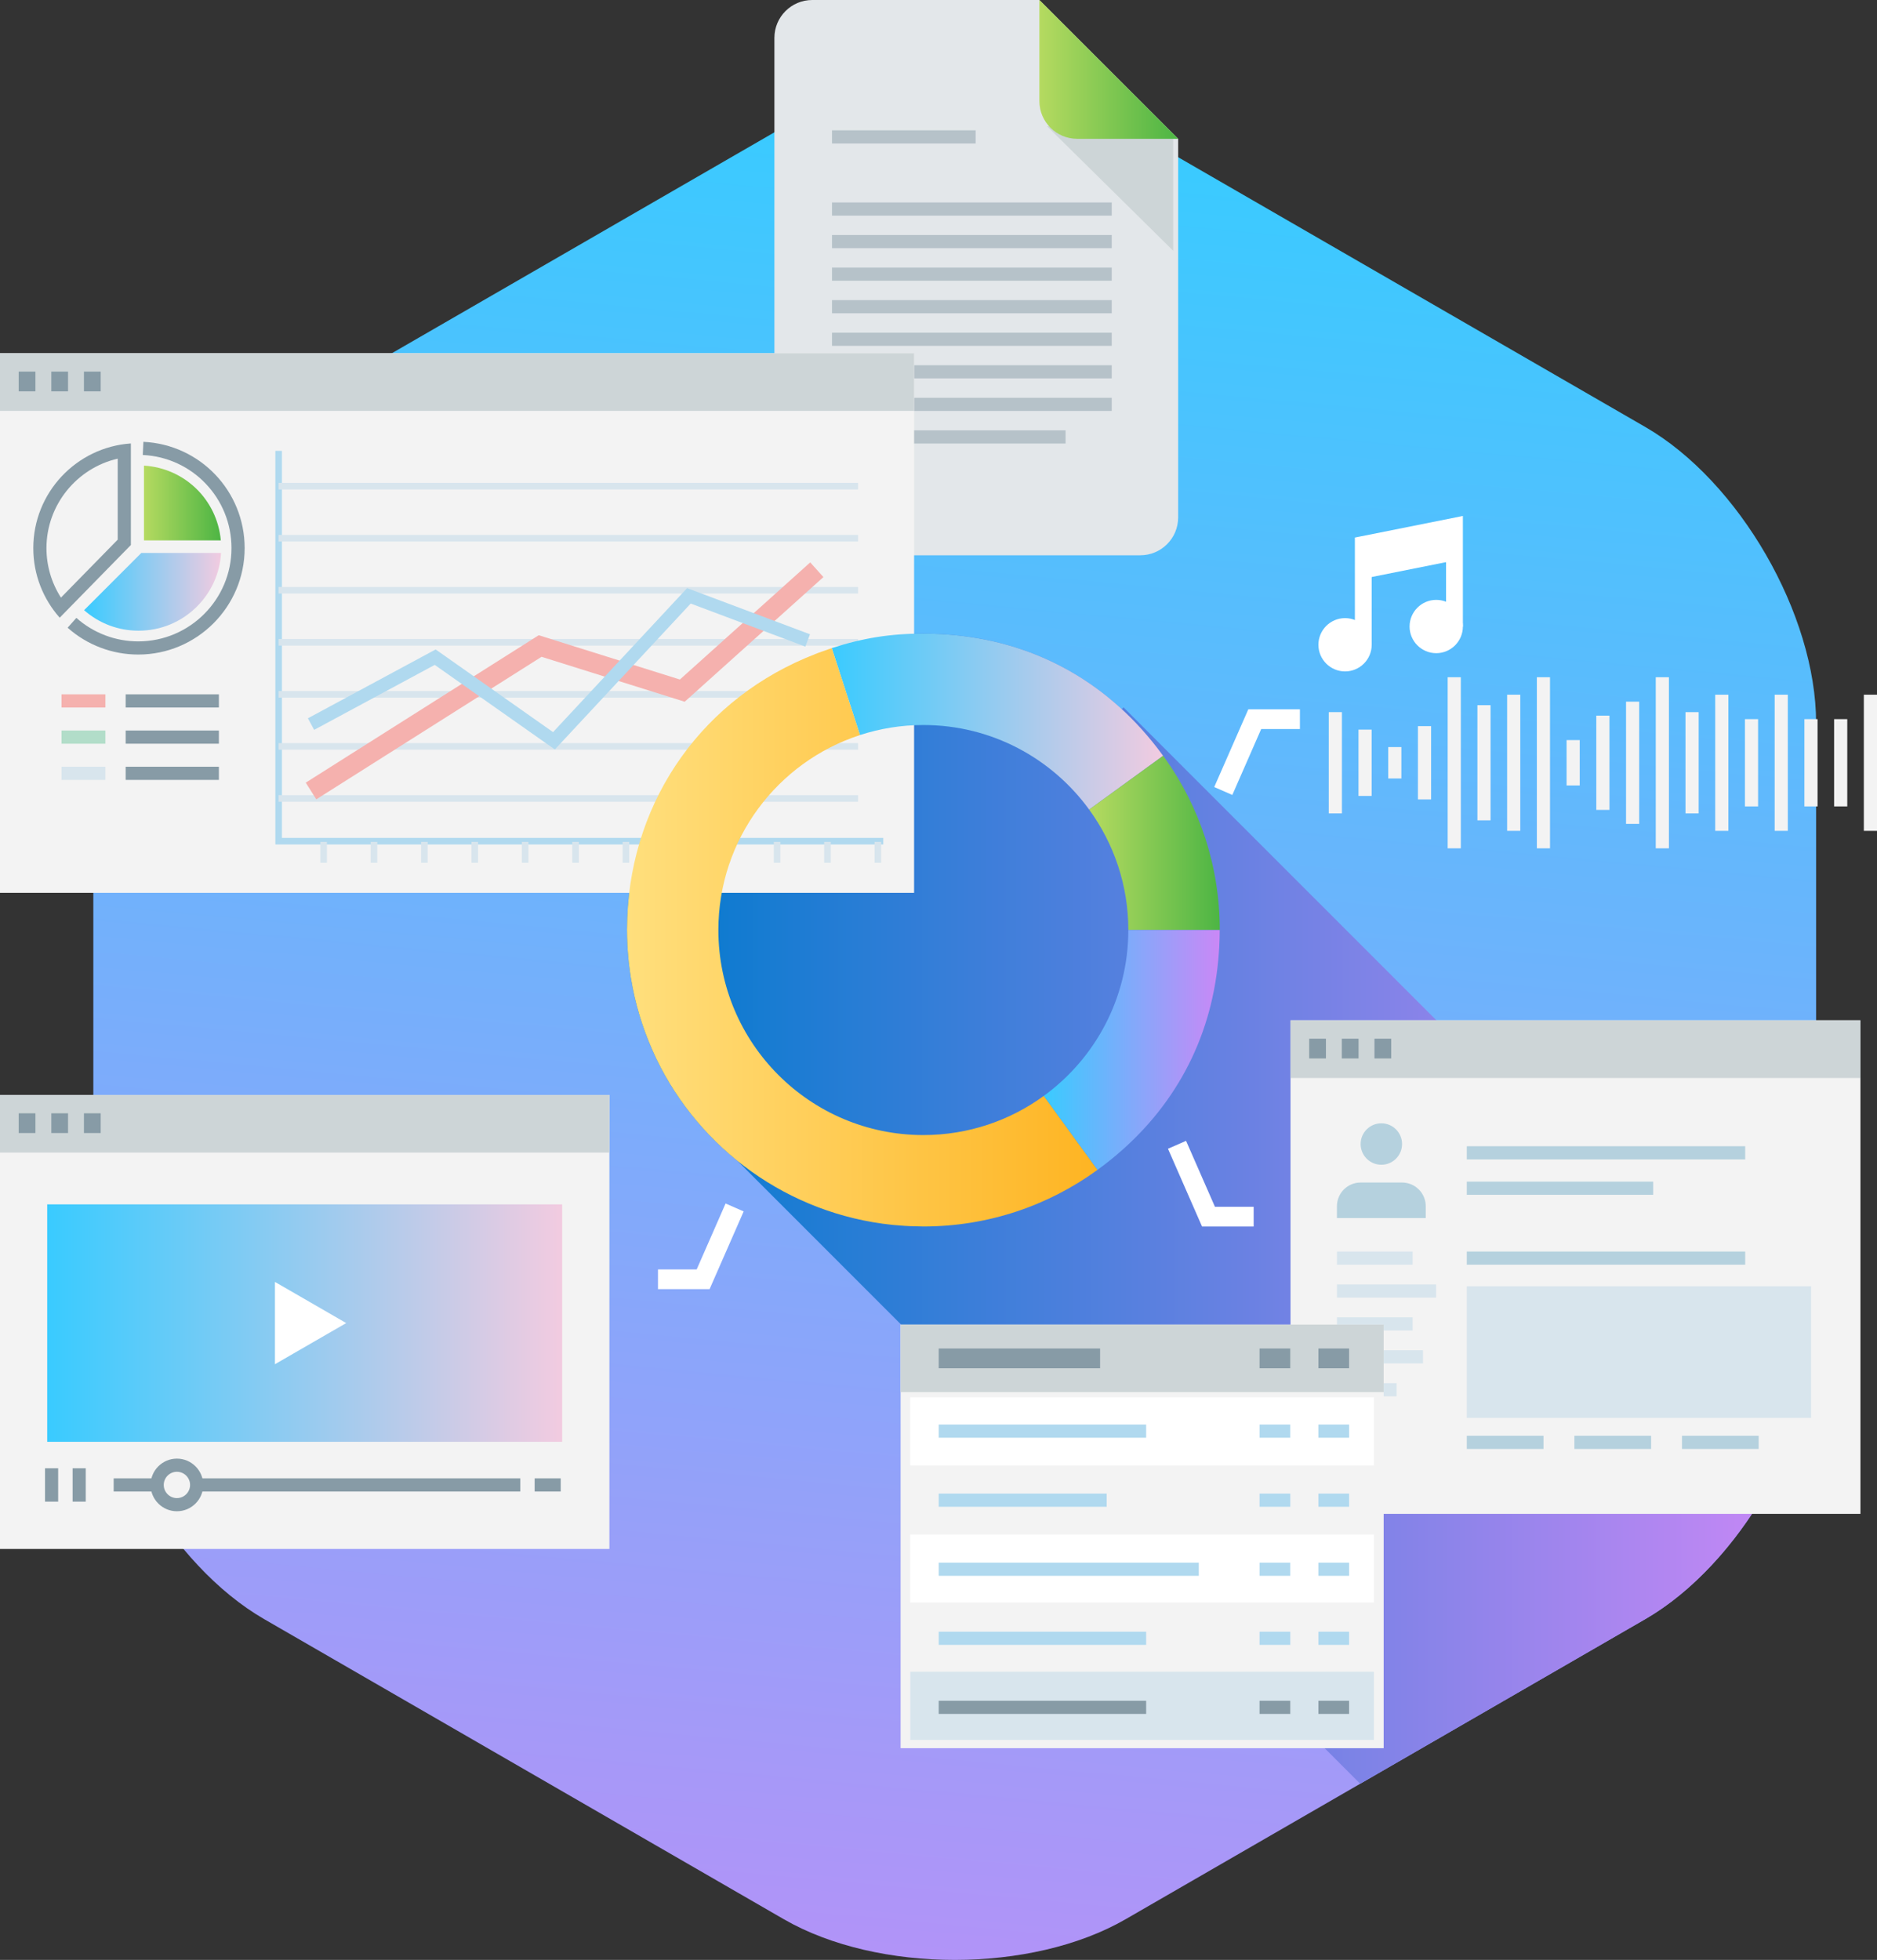 <svg id="Layer_4" xmlns="http://www.w3.org/2000/svg" xmlns:xlink="http://www.w3.org/1999/xlink" width="285.296" height="297.836" viewBox="0 0 285.296 297.836" enable-background="new 0 0 285.296 297.836"><rect x="0" y="0" width="285.296" height="297.836" fill="#333333" stroke="none"/><g><linearGradient id="SVGID_1_" gradientUnits="userSpaceOnUse" x1="157.769" y1="19.698" x2="126.634" y2="353.699"><stop offset="0" style="stop-color:#39CBFF"/><stop offset="1" style="stop-color:#CA88F6"/></linearGradient><path fill="url(#SVGID_1_)" d="M14.185 109.875c0-16.5 11.691-36.75 25.981-45l78.965-45.591c14.29-8.25 37.672-8.25 51.962.0l78.966 45.591c14.29 8.25 25.981 28.5 25.981 45l.001 91.183c0 16.5-11.691 36.75-25.981 45l-78.966 45.591c-14.29 8.25-37.672 8.25-51.962.0l-78.966-45.592c-14.29-8.25-25.98-28.5-25.98-45V109.875z"/><linearGradient id="SVGID_2_" gradientUnits="userSpaceOnUse" x1="95.299" y1="183.674" x2="274.675" y2="183.674"><stop offset="0" style="stop-color:#007ACD"/><stop offset="1" style="stop-color:#CA88F6"/></linearGradient><path fill="url(#SVGID_2_)" d="M170.772 107.492l-.275.275c-7.579-6.979-17.047-10.902-27.724-11.421-.801-.037-1.606-.062-2.42-.065-.002.0-.004.0-.004.0s-.002.0-.004.0c-4.973.004-9.181.669-13.912 2.205-.126.043-.246.093-.373.131-.555.186-1.104.379-1.646.581-.156.06-.308.122-.466.184-16.938 6.548-27.919 21.896-28.613 40.109-.018.427-.02.853-.024 1.28-.002.189-.011.375-.011.564.0.035.004.07.004.105.0.604.018 1.205.042 1.805.011.181.011.359.022.539.024.469.066.933.106 1.4.026.325.049.652.086.977.027.26.066.518.098.776.069.538.135 1.075.22 1.607.006.03.013.058.018.089.625 3.835 1.734 7.5 3.261 10.944.19.423.377.85.577 1.27.004.011.013.023.018.037 2.921 6.054 7.159 11.352 12.339 15.528l94.653 94.652 43.317-25.009c11.401-6.582 21.14-20.802 24.615-34.663l-103.904-103.9z"/><g><path fill="#e3e7ea" d="M179.075 78.63c0 3.178-2.576 5.753-5.754 5.753h-49.862c-3.177.0-5.753-2.575-5.753-5.753V5.753c0-3.178 2.576-5.753 5.753-5.753h34.521l21.096 21.096V78.63z"/><polygon fill="#cdd5d7" points="159.144,19.178 178.321,38.104 178.321,21.096 176.403,19.178"/><linearGradient id="SVGID_3_" gradientUnits="userSpaceOnUse" x1="157.979" y1="10.548" x2="179.075" y2="10.548"><stop offset="0" style="stop-color:#B5DA60"/><stop offset="1" style="stop-color:#4DB544"/></linearGradient><path fill="url(#SVGID_3_)" d="M157.979.0v15.342c0 3.179 2.576 5.754 5.753 5.754h15.342L157.979.0z"/><g><g><rect x="126.46" y="19.806" fill="#b6c2c9" width="21.833" height="2"/></g><g><rect x="126.46" y="30.765" fill="#b6c2c9" width="42.521" height="2"/></g><g><rect x="126.46" y="35.713" fill="#b6c2c9" width="42.521" height="2"/></g><g><rect x="126.46" y="40.66" fill="#b6c2c9" width="42.521" height="2"/></g><g><rect x="126.46" y="45.607" fill="#b6c2c9" width="42.521" height="2"/></g><g><rect x="126.46" y="50.555" fill="#b6c2c9" width="42.521" height="2"/></g><g><rect x="126.46" y="55.501" fill="#b6c2c9" width="42.521" height="2"/></g><g><rect x="126.46" y="60.448" fill="#b6c2c9" width="42.521" height="2"/></g><g><rect x="126.46" y="65.396" fill="#b6c2c9" width="35.506" height="2"/></g></g></g><g><g><g><rect y="166.39" fill="#f3f3f3" width="92.626" height="68.996"/><rect y="166.39" fill="#cdd5d7" width="92.626" height="8.76"/><g><rect x="2.84" y="169.179" fill="#879ba6" width="2.544" height="3"/></g><g><rect x="7.799" y="169.179" fill="#879ba6" width="2.544" height="3"/></g><g><rect x="12.76" y="169.179" fill="#879ba6" width="2.544" height="3"/></g></g></g><g><linearGradient id="SVGID_4_" gradientUnits="userSpaceOnUse" x1="7.177" y1="201.06" x2="85.449" y2="201.06"><stop offset="0" style="stop-color:#39CBFF"/><stop offset="1" style="stop-color:#F2CBE0"/></linearGradient><rect x="7.177" y="183.021" fill="url(#SVGID_4_)" width="78.272" height="36.08"/><polygon fill="#fff" points="52.622,201.06 47.207,204.185 41.791,207.313 41.791,201.06 41.791,194.806 47.207,197.931"/><g><rect x="17.278" y="224.657" fill="#879ba6" width="5.93" height="2"/></g><g><rect x="29.063" y="224.657" fill="#879ba6" width="50.018" height="2"/></g><g><rect x="81.263" y="224.657" fill="#879ba6" width="3.964" height="2"/></g><g><rect x="6.841" y="223.124" fill="#879ba6" width="2" height="5.068"/></g><g><rect x="11.036" y="223.124" fill="#879ba6" width="2" height="5.068"/></g><g><path fill="#879ba6" d="M26.89 229.657c-2.206.0-4.001-1.794-4.001-4s1.795-4 4.001-4c2.206.0 4 1.794 4 4s-1.795 4-4 4zm0-6c-1.104.0-2.001.897-2.001 2s.897 2 2.001 2c1.103.0 2-.897 2-2s-.898-2-2-2z"/></g></g></g><g><g><g><polygon fill="#fff" points="208.493,97.98 205.936,97.98 205.936,81.689 222.351,78.406 222.351,95.209 219.792,95.209 219.792,81.527 208.493,83.787"/></g><g><polygon fill="#fff" points="207.749,87.83 207.248,83.617 221.104,80.846 221.606,85.059"/></g><g><circle fill="#fff" cx="204.443" cy="97.98" r="2.771"/><path fill="#fff" d="M204.443 102.031c-2.233.0-4.05-1.816-4.05-4.051.0-2.232 1.817-4.049 4.05-4.049s4.05 1.816 4.05 4.049C208.493 100.215 206.676 102.031 204.443 102.031zM204.443 96.49c-.823.0-1.493.668-1.493 1.49.0.824.67 1.494 1.493 1.494s1.493-.67 1.493-1.494C205.936 97.158 205.266 96.49 204.443 96.49z"/></g><g><circle fill="#fff" cx="218.299" cy="95.209" r="2.771"/><path fill="#fff" d="M218.3 99.26c-2.233.0-4.05-1.816-4.05-4.051.0-2.232 1.817-4.049 4.05-4.049s4.051 1.816 4.051 4.049C222.351 97.443 220.533 99.26 218.3 99.26zM218.3 93.719c-.822.0-1.492.668-1.492 1.49.0.824.67 1.494 1.492 1.494.823.0 1.492-.67 1.492-1.494C219.792 94.387 219.123 93.719 218.3 93.719z"/></g></g><g><g><rect x="238.113" y="112.467" fill="#f3f3f3" width="2" height="6.895"/></g><g><rect x="201.967" y="108.219" fill="#f3f3f3" width="2" height="15.389"/></g><g><rect x="206.485" y="110.875" fill="#f3f3f3" width="2" height="10.078"/></g><g><rect x="211.004" y="113.527" fill="#f3f3f3" width="2" height="4.773"/></g><g><rect x="215.522" y="110.344" fill="#f3f3f3" width="2" height="11.141"/></g><g><rect x="220.04" y="102.914" fill="#f3f3f3" width="2" height="26"/></g><g><rect x="224.559" y="107.16" fill="#f3f3f3" width="2" height="17.508"/></g><g><rect x="229.077" y="105.568" fill="#f3f3f3" width="2" height="20.691"/></g><g><rect x="233.595" y="102.914" fill="#f3f3f3" width="2" height="26"/></g><g><rect x="242.631" y="108.752" fill="#f3f3f3" width="2" height="14.324"/></g><g><rect x="247.15" y="106.627" fill="#f3f3f3" width="2" height="18.572"/></g><g><rect x="251.668" y="102.914" fill="#f3f3f3" width="2" height="26"/></g><g><rect x="256.187" y="108.221" fill="#f3f3f3" width="2" height="15.387"/></g><g><rect x="260.705" y="105.568" fill="#f3f3f3" width="2" height="20.691"/></g><g><rect x="265.223" y="109.283" fill="#f3f3f3" width="2" height="13.262"/></g><g><rect x="269.741" y="105.568" fill="#f3f3f3" width="2" height="20.691"/></g><g><rect x="274.26" y="109.283" fill="#f3f3f3" width="2" height="13.262"/></g><g><rect x="278.778" y="109.283" fill="#f3f3f3" width="2" height="13.262"/></g><g><rect x="283.296" y="105.568" fill="#f3f3f3" width="2" height="20.691"/></g></g></g><g><g><g><rect y="53.681" fill="#f3f3f3" width="138.939" height="81.996"/><rect y="53.681" fill="#cdd5d7" width="138.939" height="8.76"/><g><rect x="2.84" y="56.47" fill="#879ba6" width="2.543" height="3"/></g><g><rect x="7.799" y="56.47" fill="#879ba6" width="2.543" height="3"/></g><g><rect x="12.76" y="56.47" fill="#879ba6" width="2.544" height="3"/></g></g></g><g><polygon fill="#b0d9ef" points="134.251,128.327 41.852,128.327 41.852,68.515 42.852,68.515 42.852,127.327 134.251,127.327"/></g><g><linearGradient id="SVGID_5_" gradientUnits="userSpaceOnUse" x1="12.783" y1="89.935" x2="33.597" y2="89.935"><stop offset="0" style="stop-color:#39CBFF"/><stop offset="1" style="stop-color:#F2CBE0"/></linearGradient><path fill="url(#SVGID_5_)" d="M21.064 95.843c-3.08.0-5.99-1.102-8.281-3.117l8.698-8.699h12.116c-.176 3.076-1.459 5.941-3.655 8.139C27.57 94.536 24.418 95.843 21.064 95.843z"/><linearGradient id="SVGID_6_" gradientUnits="userSpaceOnUse" x1="21.882" y1="76.438" x2="33.562" y2="76.438"><stop offset="0" style="stop-color:#B5DA60"/><stop offset="1" style="stop-color:#4DB544"/></linearGradient><path fill="url(#SVGID_6_)" d="M21.882 82.118V70.757c6.195.391 11.119 5.182 11.68 11.361H21.882z"/><g><path fill="#879ba6" d="M21.013 99.468c-3.961.0-7.773-1.447-10.733-4.076l1.328-1.496c2.594 2.304 5.934 3.572 9.405 3.572 7.814.0 14.172-6.357 14.172-14.172.0-7.579-5.924-13.797-13.486-14.155l.095-1.998c8.631.409 15.392 7.504 15.392 16.153C37.185 92.213 29.931 99.468 21.013 99.468z"/></g><g><path fill="#879ba6" d="M17.892 69.698v12.309l-8.628 8.809c-1.431-2.232-2.203-4.837-2.203-7.52C7.062 76.731 11.672 71.126 17.892 69.698zm2-2.312c-8.286.576-14.831 7.477-14.831 15.91.0 4.057 1.518 7.758 4.012 10.572l10.819-11.045V67.386H19.892z"/></g></g><g><g><rect x="9.352" y="105.515" fill="#f5b1ae" width="6.666" height="2"/></g><g><rect x="19.102" y="105.515" fill="#879ba6" width="14.168" height="2"/></g><g><rect x="9.352" y="111.015" fill="#b2ddc9" width="6.666" height="2"/></g><g><rect x="19.102" y="111.015" fill="#879ba6" width="14.168" height="2"/></g><g><rect x="9.352" y="116.515" fill="#d8e5ed" width="6.666" height="2"/></g><g><rect x="19.102" y="116.515" fill="#879ba6" width="14.168" height="2"/></g></g><g><g><rect x="42.352" y="73.382" fill="#d8e5ed" width="88.07" height="1"/></g><g><rect x="42.352" y="81.29" fill="#d8e5ed" width="88.07" height="1"/></g><g><rect x="42.352" y="89.198" fill="#d8e5ed" width="88.07" height="1"/></g><g><rect x="42.352" y="97.106" fill="#d8e5ed" width="88.07" height="1"/></g><g><rect x="42.352" y="105.015" fill="#d8e5ed" width="88.07" height="1"/></g><g><rect x="42.352" y="112.925" fill="#d8e5ed" width="88.07" height="1"/></g><g><rect x="42.352" y="120.833" fill="#d8e5ed" width="88.07" height="1"/></g></g><g><g><g><rect x="94.638" y="127.931" fill="#d8e5ed" width="1" height="3.178"/></g><g><rect x="86.98" y="127.931" fill="#d8e5ed" width="1" height="3.178"/></g><g><rect x="79.321" y="127.931" fill="#d8e5ed" width="1" height="3.178"/></g><g><rect x="71.664" y="127.931" fill="#d8e5ed" width="1" height="3.178"/></g><g><rect x="64.005" y="127.931" fill="#d8e5ed" width="1" height="3.178"/></g><g><rect x="56.346" y="127.931" fill="#d8e5ed" width="1" height="3.178"/></g><g><rect x="48.688" y="127.931" fill="#d8e5ed" width="1" height="3.178"/></g></g><g><g><rect x="132.929" y="127.931" fill="#d8e5ed" width="1" height="3.178"/></g><g><rect x="125.271" y="127.931" fill="#d8e5ed" width="1" height="3.178"/></g><g><rect x="117.613" y="127.931" fill="#d8e5ed" width="1" height="3.178"/></g><g><rect x="109.953" y="127.931" fill="#d8e5ed" width="1" height="3.178"/></g><g><rect x="102.295" y="127.931" fill="#d8e5ed" width="1" height="3.178"/></g></g></g><g><polygon fill="#f5b1ae" points="48.076,121.47 46.473,118.935 81.883,96.531 103.339,103.263 123.151,85.463 125.156,87.695 104.072,106.638 82.312,99.811"/></g><g><polygon fill="#b0d9ef" points="84.336,113.895 66.076,101.04 47.749,110.914 46.8,109.154 66.217,98.692 84.061,111.256 104.436,89.374 123.115,96.387 122.412,98.26 104.986,91.718"/></g></g><g><linearGradient id="SVGID_7_" gradientUnits="userSpaceOnUse" x1="126.06" y1="109.651" x2="176.79" y2="109.651"><stop offset="0" style="stop-color:#39CBFF"/><stop offset="1" style="stop-color:#F2CBE0"/></linearGradient><path fill="url(#SVGID_7_)" d="M175.108 112.668c-8.178-10.051-19.369-15.691-32.335-16.321-.801-.037-1.606-.062-2.42-.065-.002.0-.004.0-.004.0s-.002.0-.004.0c-4.973.004-9.181.669-13.912 2.205-.126.043-.246.093-.373.131.124-.038.241-.085.365-.126l4.292 13.211c3.033-.987 6.267-1.526 9.627-1.526h.002c10.361.0 19.535 5.062 25.2 12.846l11.244-8.17C176.244 114.104 175.683 113.374 175.108 112.668z"/><linearGradient id="SVGID_8_" gradientUnits="userSpaceOnUse" x1="165.546" y1="129.144" x2="185.398" y2="129.144"><stop offset="0" style="stop-color:#B5DA60"/><stop offset="1" style="stop-color:#4DB544"/></linearGradient><path fill="url(#SVGID_8_)" d="M165.546 123.021c3.742 5.141 5.956 11.464 5.956 18.31h13.892v.002.003c0 .813-.024 1.619-.066 2.422-.002.03-.002.067-.004.103.049-.837.075-1.681.075-2.533.0-9.694-3.061-18.675-8.271-26.021-.641-.905-.883-1.202-.337-.454L165.546 123.021z"/><linearGradient id="SVGID_9_" gradientUnits="userSpaceOnUse" x1="95.299" y1="142.438" x2="166.822" y2="142.438"><stop offset="0" style="stop-color:#FFDF7D"/><stop offset="1" style="stop-color:#FEB422"/></linearGradient><path fill="url(#SVGID_9_)" d="M158.657 166.533c-5.139 3.741-11.465 5.955-18.311 5.955-17.208.0-31.155-13.947-31.155-31.155.0-13.845 9.032-25.576 21.526-29.631l-4.292-13.211c-.124.041-.241.088-.365.126-.555.186-1.104.379-1.646.581-.156.06-.308.122-.466.184-16.938 6.548-27.919 21.896-28.613 40.109-.018.427-.02.853-.024 1.28-.002.189-.011.375-.011.564.0.035.004.07.004.105.0.604.018 1.205.042 1.805.011.181.011.359.022.539.024.469.066.933.106 1.4.026.325.049.652.086.977.027.26.066.518.098.776.069.538.135 1.075.22 1.607.006.03.013.058.018.089.625 3.835 1.734 7.5 3.261 10.944.19.423.377.85.577 1.27.004.011.013.023.018.037 6.63 13.741 20.036 23.604 35.882 25.251.091.01.18.016.271.024.53.053 1.067.092 1.602.126.275.014.546.032.821.045.359.016.721.02 1.084.026.313.007.624.024.938.024 9.895.0 19.042-3.199 26.473-8.608L158.657 166.533z"/><linearGradient id="SVGID_10_" gradientUnits="userSpaceOnUse" x1="158.657" y1="159.553" x2="185.394" y2="159.553"><stop offset="0" style="stop-color:#39CBFF"/><stop offset="1" style="stop-color:#CA88F6"/></linearGradient><path fill="url(#SVGID_10_)" d="M168.907 176.172c9.533-7.719 15.121-18.135 16.256-30.201.007-.083.013-.166.02-.248.055-.617.108-1.236.14-1.862.002-.035.002-.072.004-.103.038-.803.066-1.606.066-2.422.0.0.0-.003.0-.005h-13.892v.002c0 10.362-5.064 19.535-12.845 25.2l8.165 11.241c.004-.004.006-.005.011-.009C167.544 177.25 168.234 176.715 168.907 176.172z"/><g><polygon fill="#fff" points="187.307,120.805 184.559,119.6 189.739,107.786 197.582,107.786 197.582,110.786 191.699,110.786"/></g><g><polygon fill="#fff" points="190.551,186.386 182.705,186.386 177.527,174.569 180.275,173.366 184.666,183.386 190.551,183.386"/></g><g><polygon fill="#fff" points="107.853,195.905 100.01,195.905 100.01,192.905 105.893,192.905 110.286,182.888 113.033,184.093"/></g></g><g><g><rect x="196.153" y="155.056" fill="#f3f3f3" width="86.625" height="74.996"/><rect x="196.153" y="155.056" fill="#cdd5d7" width="86.625" height="8.76"/><g><rect x="198.992" y="157.845" fill="#879ba6" width="2.544" height="3"/></g><g><rect x="203.951" y="157.845" fill="#879ba6" width="2.544" height="3"/></g><g><rect x="208.912" y="157.845" fill="#879ba6" width="2.545" height="3"/></g></g><g><g><path fill="#b5d1de" d="M216.708 185.102v-1.799c0-1.99-1.612-3.602-3.601-3.602h-6.299c-1.988.0-3.6 1.611-3.6 3.602v1.799h13.5z"/><circle fill="#b5d1de" cx="209.958" cy="173.852" r="3.149"/></g><g><path fill="#d8e5ed" d="M222.947 175.188h42.315-42.315z"/><rect x="222.947" y="174.188" fill="#b5d1de" width="42.315" height="2"/></g><g><rect x="203.209" y="190.188" fill="#d8e5ed" width="11.506" height="2"/></g><g><rect x="203.209" y="195.188" fill="#d8e5ed" width="15.076" height="2"/></g><g><rect x="203.209" y="200.188" fill="#d8e5ed" width="11.506" height="2"/></g><g><rect x="203.209" y="205.188" fill="#d8e5ed" width="13.076" height="2"/></g><g><rect x="203.209" y="210.188" fill="#d8e5ed" width="9.076" height="2"/></g><g><path fill="#d8e5ed" d="M222.947 191.188h42.315-42.315z"/><rect x="222.947" y="190.188" fill="#b5d1de" width="42.315" height="2"/></g><g><path fill="#d8e5ed" d="M222.947 219.188h11.659-11.659z"/><rect x="222.947" y="218.188" fill="#b5d1de" width="11.659" height="2"/></g><g><path fill="#d8e5ed" d="M239.3 219.188h11.66H239.3z"/><rect x="239.3" y="218.188" fill="#b5d1de" width="11.66" height="2"/></g><g><path fill="#d8e5ed" d="M255.654 219.188h11.659-11.659z"/><rect x="255.654" y="218.188" fill="#b5d1de" width="11.659" height="2"/></g><g><path fill="#d8e5ed" d="M222.947 180.566h28.327-28.327z"/><rect x="222.947" y="179.566" fill="#b5d1de" width="28.327" height="2"/></g><rect x="222.947" y="195.467" fill="#d8e5ed" width="52.333" height="20"/></g></g><g><rect x="136.885" y="201.288" fill="#f3f3f3" width="73.426" height="64.373"/><rect x="138.36" y="212.327" fill="#fff" width="70.474" height="10.354"/><rect x="138.36" y="233.188" fill="#fff" width="70.474" height="10.354"/><rect x="138.36" y="254.049" fill="#d8e5ed" width="70.474" height="10.354"/><rect x="136.885" y="201.288" fill="#cdd5d7" width="73.426" height="10.264"/><g><rect x="142.68" y="204.921" fill="#879ba6" width="24.531" height="3"/></g><g><rect x="191.447" y="204.921" fill="#879ba6" width="4.667" height="3"/></g><g><rect x="200.391" y="204.921" fill="#879ba6" width="4.667" height="3"/></g><g><rect x="142.68" y="216.479" fill="#b0d9ef" width="31.531" height="2"/></g><g><rect x="191.447" y="216.479" fill="#b0d9ef" width="4.667" height="2"/></g><g><rect x="200.391" y="216.479" fill="#b0d9ef" width="4.667" height="2"/></g><g><rect x="142.68" y="226.974" fill="#b0d9ef" width="25.531" height="2"/></g><g><rect x="191.447" y="226.974" fill="#b0d9ef" width="4.667" height="2"/></g><g><rect x="200.391" y="226.974" fill="#b0d9ef" width="4.667" height="2"/></g><g><rect x="142.68" y="237.467" fill="#b0d9ef" width="39.531" height="2"/></g><g><rect x="191.447" y="237.467" fill="#b0d9ef" width="4.667" height="2"/></g><g><rect x="200.391" y="237.467" fill="#b0d9ef" width="4.667" height="2"/></g><g><rect x="142.68" y="247.962" fill="#b0d9ef" width="31.531" height="2"/></g><g><rect x="191.447" y="247.962" fill="#b0d9ef" width="4.667" height="2"/></g><g><rect x="200.391" y="247.962" fill="#b0d9ef" width="4.667" height="2"/></g><g><rect x="142.68" y="258.454" fill="#879ba6" width="31.531" height="2"/></g><g><rect x="191.447" y="258.454" fill="#879ba6" width="4.667" height="2"/></g><g><rect x="200.391" y="258.454" fill="#879ba6" width="4.667" height="2"/></g></g></g></svg>
